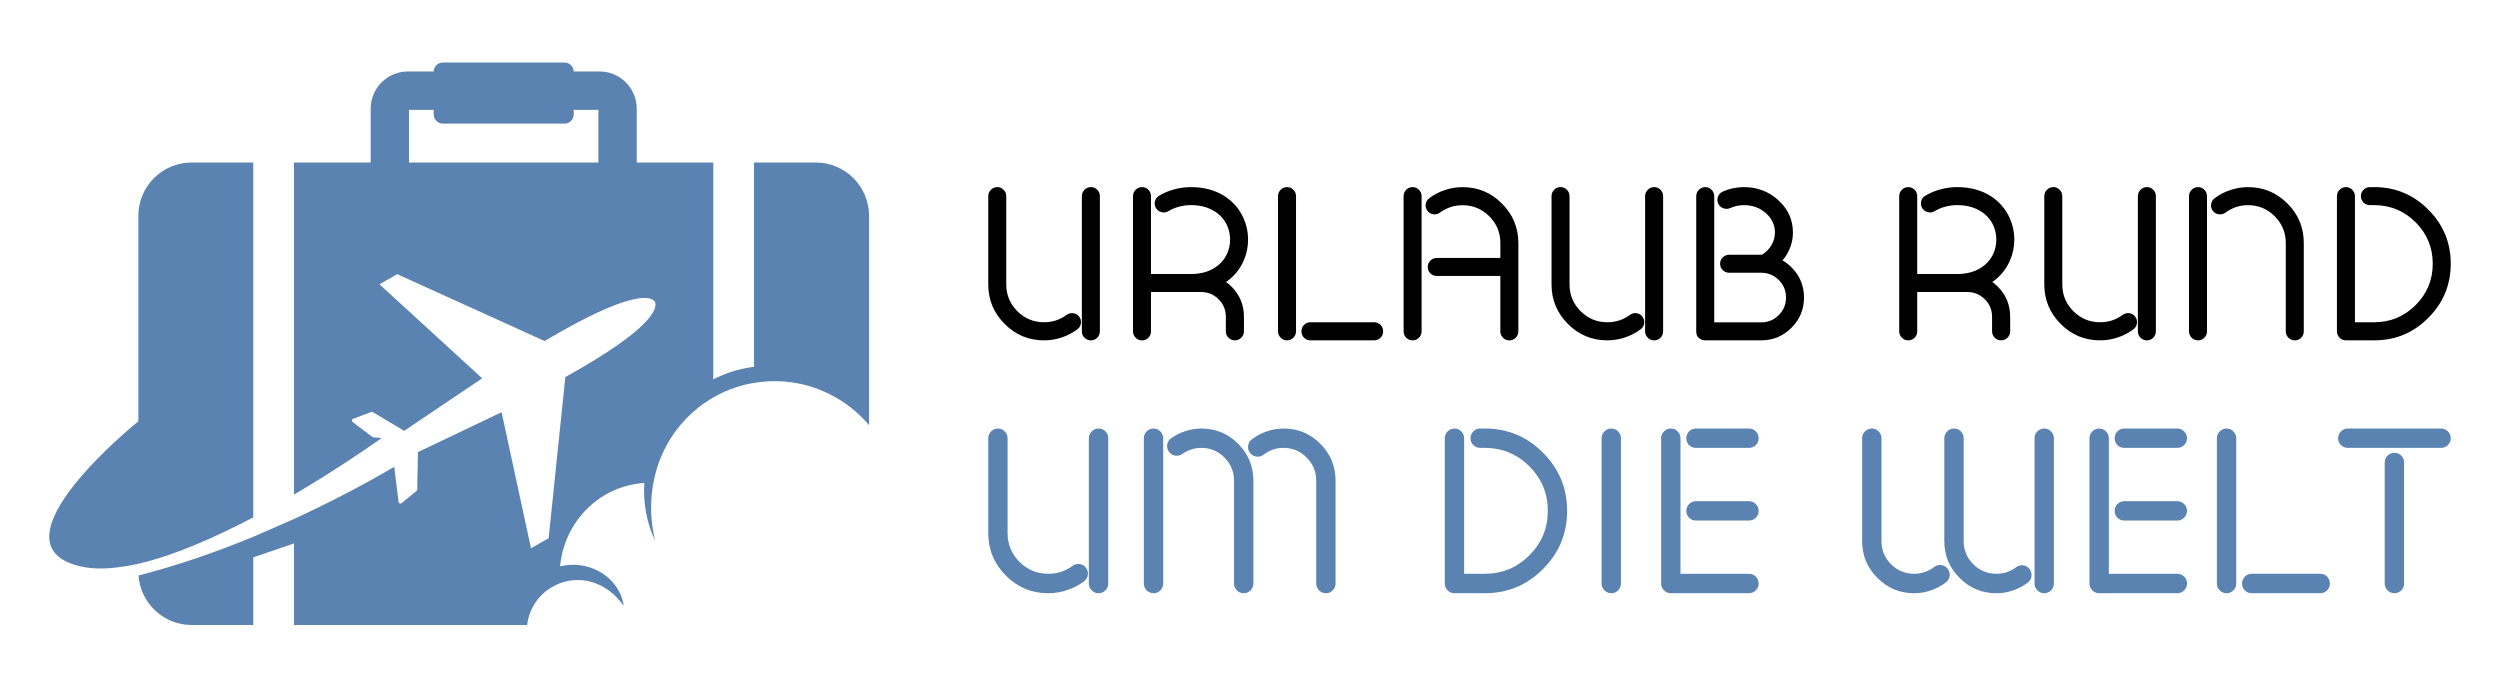 <?xml version="1.0" encoding="utf-8"?>
<!-- Generator: Adobe Illustrator 16.0.0, SVG Export Plug-In . SVG Version: 6.00 Build 0)  -->
<!DOCTYPE svg PUBLIC "-//W3C//DTD SVG 1.1//EN" "http://www.w3.org/Graphics/SVG/1.1/DTD/svg11.dtd">
<svg version="1.1" id="Calque_1" xmlns="http://www.w3.org/2000/svg" xmlns:xlink="http://www.w3.org/1999/xlink" x="0px" y="0px"
	 width="200px" height="55px" viewBox="0 0 200 55" enable-background="new 0 0 200 55" xml:space="preserve">
<g>
	<g>
		<path d="M85.867,25.057c0.198,0.028,0.354,0.122,0.469,0.28c0.119,0.159,0.164,0.339,0.136,0.537
			c-0.028,0.193-0.122,0.35-0.281,0.469c-0.386,0.289-0.807,0.508-1.261,0.655c-0.454,0.153-0.923,0.23-1.405,0.23
			c-1.232,0-2.283-0.438-3.152-1.312c-0.875-0.875-1.312-1.929-1.312-3.161v-7.062c0-0.199,0.071-0.369,0.213-0.512
			c0.142-0.142,0.313-0.213,0.511-0.213s0.366,0.071,0.502,0.213c0.142,0.143,0.213,0.313,0.213,0.512v7.062
			c0,0.835,0.295,1.548,0.886,2.139c0.59,0.591,1.303,0.886,2.138,0.886c0.329,0,0.647-0.048,0.954-0.145
			c0.313-0.108,0.597-0.256,0.852-0.443C85.495,25.073,85.674,25.028,85.867,25.057z M86.549,15.694c0-0.199,0.07-0.369,0.213-0.512
			c0.142-0.142,0.313-0.213,0.511-0.213c0.199,0,0.369,0.071,0.512,0.213c0.136,0.143,0.204,0.313,0.204,0.512v10.811
			c0,0.198-0.068,0.369-0.204,0.511c-0.143,0.142-0.313,0.213-0.512,0.213c-0.198,0-0.369-0.071-0.511-0.213
			c-0.143-0.142-0.213-0.313-0.213-0.511V15.694z"/>
		<path d="M99.516,26.505c0,0.198-0.071,0.369-0.214,0.511c-0.142,0.142-0.312,0.213-0.511,0.213s-0.369-0.071-0.511-0.213
			c-0.143-0.142-0.213-0.313-0.213-0.511v-1.159c0-0.551-0.193-1.02-0.58-1.405c-0.386-0.387-0.854-0.579-1.405-0.579h-4.004v3.144
			c0,0.198-0.068,0.369-0.204,0.511c-0.143,0.142-0.313,0.213-0.512,0.213c-0.198,0-0.369-0.071-0.511-0.213
			c-0.141-0.142-0.212-0.313-0.212-0.511V15.694c0-0.199,0.071-0.369,0.212-0.512c0.142-0.142,0.313-0.213,0.511-0.213
			c0.199,0,0.369,0.071,0.512,0.213c0.136,0.143,0.204,0.313,0.204,0.512v6.227h3.194c0.728,0,1.35-0.158,1.866-0.477
			c0.466-0.284,0.81-0.667,1.03-1.15c0.159-0.352,0.239-0.729,0.239-1.133c0-0.397-0.08-0.772-0.239-1.124
			c-0.221-0.483-0.564-0.866-1.03-1.15C96.622,16.568,96,16.41,95.272,16.41c-0.329,0-0.647,0.042-0.954,0.127
			c-0.307,0.08-0.59,0.199-0.852,0.358c-0.17,0.102-0.353,0.128-0.545,0.076c-0.193-0.045-0.341-0.153-0.443-0.323
			c-0.102-0.171-0.131-0.353-0.085-0.545c0.051-0.193,0.162-0.341,0.332-0.443c0.381-0.228,0.787-0.397,1.219-0.511
			c0.431-0.12,0.874-0.18,1.328-0.18c1.034,0,1.929,0.239,2.684,0.716c0.682,0.438,1.189,1.025,1.525,1.764
			c0.244,0.545,0.366,1.116,0.366,1.712c0,0.603-0.122,1.176-0.366,1.721c-0.313,0.693-0.778,1.253-1.397,1.679
			c0.153,0.107,0.295,0.227,0.426,0.357c0.67,0.67,1.006,1.479,1.006,2.428V26.505z"/>
		<path d="M103.682,26.505c0,0.198-0.071,0.369-0.213,0.511c-0.136,0.142-0.304,0.213-0.503,0.213c-0.198,0-0.369-0.071-0.511-0.213
			s-0.213-0.313-0.213-0.511V15.694c0-0.199,0.071-0.369,0.213-0.512c0.142-0.142,0.313-0.213,0.511-0.213
			c0.199,0,0.367,0.071,0.503,0.213c0.142,0.143,0.213,0.313,0.213,0.512V26.505z M109.935,25.78c0.199,0,0.369,0.071,0.511,0.213
			c0.137,0.143,0.205,0.313,0.205,0.512c0,0.198-0.068,0.369-0.205,0.511c-0.142,0.142-0.312,0.213-0.511,0.213h-5.103
			c-0.199,0-0.369-0.071-0.512-0.213c-0.136-0.142-0.204-0.313-0.204-0.511c0-0.199,0.068-0.369,0.204-0.512
			c0.143-0.142,0.313-0.213,0.512-0.213H109.935z"/>
		<path d="M113.728,26.505c0,0.198-0.071,0.369-0.213,0.511s-0.313,0.213-0.511,0.213c-0.199,0-0.369-0.071-0.512-0.213
			c-0.136-0.142-0.204-0.313-0.204-0.511V15.694c0-0.199,0.068-0.369,0.204-0.512c0.143-0.142,0.313-0.213,0.512-0.213
			c0.198,0,0.369,0.071,0.511,0.213c0.142,0.143,0.213,0.313,0.213,0.512V26.505z M120.03,20.635v-1.192
			c0-0.835-0.295-1.548-0.886-2.139c-0.591-0.59-1.303-0.886-2.138-0.886c-0.33,0-0.647,0.049-0.954,0.146
			c-0.313,0.107-0.597,0.255-0.853,0.442c-0.164,0.119-0.344,0.165-0.536,0.137c-0.199-0.028-0.355-0.122-0.469-0.281
			c-0.119-0.159-0.164-0.338-0.137-0.537c0.029-0.192,0.123-0.349,0.281-0.468c0.387-0.29,0.807-0.509,1.261-0.656
			c0.455-0.153,0.923-0.23,1.406-0.23c1.232,0,2.282,0.438,3.151,1.313c0.875,0.874,1.313,1.928,1.313,3.16v7.063
			c0,0.198-0.071,0.369-0.213,0.511c-0.143,0.142-0.313,0.213-0.512,0.213c-0.198,0-0.366-0.071-0.503-0.213
			c-0.142-0.142-0.213-0.313-0.213-0.511v-4.431h-5.085c-0.199,0-0.369-0.067-0.512-0.204c-0.141-0.142-0.213-0.313-0.213-0.511
			c0-0.199,0.072-0.369,0.213-0.512c0.143-0.142,0.313-0.213,0.512-0.213H120.03z"/>
		<path d="M130.928,25.057c0.198,0.028,0.354,0.122,0.469,0.28c0.119,0.159,0.164,0.339,0.136,0.537
			c-0.028,0.193-0.122,0.35-0.281,0.469c-0.386,0.289-0.807,0.508-1.261,0.655c-0.454,0.153-0.923,0.23-1.405,0.23
			c-1.232,0-2.283-0.438-3.152-1.312c-0.874-0.875-1.312-1.929-1.312-3.161v-7.062c0-0.199,0.071-0.369,0.213-0.512
			c0.142-0.142,0.313-0.213,0.511-0.213c0.199,0,0.367,0.071,0.503,0.213c0.142,0.143,0.213,0.313,0.213,0.512v7.062
			c0,0.835,0.296,1.548,0.886,2.139c0.591,0.591,1.304,0.886,2.139,0.886c0.329,0,0.647-0.048,0.954-0.145
			c0.313-0.108,0.597-0.256,0.852-0.443C130.556,25.073,130.734,25.028,130.928,25.057z M131.609,15.694
			c0-0.199,0.07-0.369,0.213-0.512c0.142-0.142,0.313-0.213,0.511-0.213c0.199,0,0.369,0.071,0.512,0.213
			c0.136,0.143,0.204,0.313,0.204,0.512v10.811c0,0.198-0.068,0.369-0.204,0.511c-0.143,0.142-0.313,0.213-0.512,0.213
			c-0.198,0-0.369-0.071-0.511-0.213c-0.143-0.142-0.213-0.313-0.213-0.511V15.694z"/>
		<path d="M137.854,16.657c-0.188-0.068-0.32-0.193-0.4-0.375s-0.084-0.366-0.016-0.554c0.072-0.182,0.201-0.315,0.382-0.4
			c0.267-0.119,0.542-0.208,0.826-0.265c0.29-0.063,0.579-0.094,0.869-0.094c1.067,0,1.982,0.347,2.743,1.04
			c0.783,0.71,1.176,1.572,1.176,2.589c0,0.631-0.168,1.225-0.503,1.781c-0.097,0.158-0.207,0.31-0.332,0.451
			c0.261,0.153,0.499,0.338,0.716,0.554c0.67,0.664,1.005,1.471,1.005,2.419c0,0.943-0.335,1.75-1.005,2.42
			c-0.671,0.67-1.478,1.005-2.42,1.005h-4.472c-0.17,0-0.323-0.048-0.46-0.145c-0.164-0.108-0.252-0.275-0.264-0.503V15.694
			c0-0.199,0.071-0.369,0.213-0.512c0.142-0.142,0.313-0.213,0.511-0.213c0.199,0,0.367,0.071,0.503,0.213
			c0.142,0.143,0.213,0.313,0.213,0.512v10.095h3.756c0.545,0,1.014-0.193,1.405-0.579c0.387-0.393,0.58-0.86,0.58-1.406
			c0-0.551-0.193-1.02-0.58-1.405c-0.392-0.386-0.86-0.579-1.405-0.579h-2.564c-0.198,0-0.369-0.071-0.511-0.213
			c-0.142-0.137-0.212-0.304-0.212-0.503c0-0.204,0.07-0.375,0.212-0.511c0.142-0.143,0.313-0.213,0.511-0.213h2.624
			c0.318-0.199,0.568-0.449,0.75-0.75c0.192-0.318,0.289-0.661,0.289-1.031c0-0.59-0.232-1.099-0.698-1.524
			c-0.488-0.443-1.082-0.664-1.78-0.664c-0.199,0-0.389,0.02-0.57,0.06c-0.188,0.039-0.367,0.099-0.537,0.179
			C138.226,16.728,138.041,16.73,137.854,16.657z"/>
		<path d="M160.814,26.505c0,0.198-0.07,0.369-0.213,0.511c-0.142,0.142-0.312,0.213-0.511,0.213s-0.369-0.071-0.511-0.213
			c-0.143-0.142-0.213-0.313-0.213-0.511v-1.159c0-0.551-0.193-1.02-0.58-1.405c-0.386-0.387-0.854-0.579-1.405-0.579h-4.004v3.144
			c0,0.198-0.068,0.369-0.204,0.511c-0.143,0.142-0.313,0.213-0.512,0.213c-0.198,0-0.369-0.071-0.511-0.213
			s-0.213-0.313-0.213-0.511V15.694c0-0.199,0.071-0.369,0.213-0.512c0.142-0.142,0.313-0.213,0.511-0.213
			c0.199,0,0.369,0.071,0.512,0.213c0.136,0.143,0.204,0.313,0.204,0.512v6.227h3.194c0.728,0,1.35-0.158,1.866-0.477
			c0.466-0.284,0.81-0.667,1.03-1.15c0.159-0.352,0.239-0.729,0.239-1.133c0-0.397-0.08-0.772-0.239-1.124
			c-0.221-0.483-0.564-0.866-1.03-1.15c-0.517-0.318-1.139-0.477-1.866-0.477c-0.329,0-0.647,0.042-0.954,0.127
			c-0.307,0.08-0.59,0.199-0.852,0.358c-0.17,0.102-0.353,0.128-0.545,0.076c-0.193-0.045-0.341-0.153-0.443-0.323
			c-0.102-0.171-0.131-0.353-0.085-0.545c0.051-0.193,0.162-0.341,0.332-0.443c0.381-0.228,0.787-0.397,1.219-0.511
			c0.431-0.12,0.874-0.18,1.328-0.18c1.034,0,1.929,0.239,2.684,0.716c0.682,0.438,1.189,1.025,1.525,1.764
			c0.244,0.545,0.365,1.116,0.365,1.712c0,0.603-0.121,1.176-0.365,1.721c-0.313,0.693-0.778,1.253-1.397,1.679
			c0.153,0.107,0.295,0.227,0.426,0.357c0.67,0.67,1.005,1.479,1.005,2.428V26.505z"/>
		<path d="M170.349,25.057c0.197,0.028,0.354,0.122,0.469,0.28c0.119,0.159,0.164,0.339,0.135,0.537
			c-0.027,0.193-0.121,0.35-0.281,0.469c-0.385,0.289-0.807,0.508-1.26,0.655c-0.455,0.153-0.924,0.23-1.406,0.23
			c-1.231,0-2.282-0.438-3.151-1.312c-0.874-0.875-1.312-1.929-1.312-3.161v-7.062c0-0.199,0.071-0.369,0.213-0.512
			c0.142-0.142,0.313-0.213,0.511-0.213c0.199,0,0.367,0.071,0.503,0.213c0.142,0.143,0.213,0.313,0.213,0.512v7.062
			c0,0.835,0.296,1.548,0.886,2.139c0.591,0.591,1.304,0.886,2.138,0.886c0.33,0,0.648-0.048,0.955-0.145
			c0.313-0.108,0.596-0.256,0.852-0.443C169.976,25.073,170.155,25.028,170.349,25.057z M171.03,15.694
			c0-0.199,0.07-0.369,0.213-0.512c0.141-0.142,0.313-0.213,0.51-0.213c0.199,0,0.369,0.071,0.512,0.213
			c0.137,0.143,0.205,0.313,0.205,0.512v10.811c0,0.198-0.068,0.369-0.205,0.511c-0.143,0.142-0.313,0.213-0.512,0.213
			c-0.197,0-0.369-0.071-0.51-0.213c-0.143-0.142-0.213-0.313-0.213-0.511V15.694z"/>
		<path d="M176.56,26.505c0,0.198-0.07,0.369-0.213,0.511c-0.135,0.142-0.303,0.213-0.502,0.213s-0.369-0.071-0.512-0.213
			c-0.141-0.142-0.213-0.313-0.213-0.511V15.694c0-0.199,0.072-0.369,0.213-0.512c0.143-0.142,0.313-0.213,0.512-0.213
			s0.367,0.071,0.502,0.213c0.143,0.143,0.213,0.313,0.213,0.512V26.505z M177.497,17.143c-0.199-0.028-0.357-0.122-0.477-0.281
			s-0.162-0.335-0.129-0.528c0.029-0.198,0.123-0.357,0.281-0.477c0.387-0.29,0.807-0.509,1.262-0.656
			c0.455-0.153,0.922-0.23,1.406-0.23c1.232,0,2.285,0.438,3.16,1.313c0.869,0.868,1.303,1.922,1.303,3.16v7.063
			c0,0.198-0.068,0.369-0.205,0.511c-0.141,0.142-0.313,0.213-0.51,0.213c-0.199,0-0.369-0.071-0.512-0.213
			s-0.213-0.313-0.213-0.511v-7.063c0-0.835-0.295-1.551-0.887-2.146c-0.59-0.591-1.303-0.886-2.137-0.886
			c-0.33,0-0.648,0.051-0.955,0.153c-0.307,0.102-0.59,0.252-0.852,0.451C177.874,17.128,177.696,17.171,177.497,17.143z"/>
		<path d="M189.595,16.41c-0.199,0-0.369-0.068-0.512-0.205c-0.143-0.142-0.213-0.313-0.213-0.511c0-0.199,0.07-0.369,0.213-0.512
			c0.143-0.142,0.313-0.213,0.512-0.213h0.434c1.652,0.023,3.064,0.622,4.234,1.798c1.197,1.198,1.797,2.641,1.797,4.327
			c0,1.692-0.6,3.138-1.797,4.336c-1.193,1.199-2.635,1.798-4.328,1.798c-0.021,0-0.045-0.003-0.068-0.009
			c-0.021,0.006-0.045,0.009-0.066,0.009h-2.123c-0.197,0-0.369-0.071-0.51-0.213c-0.143-0.142-0.213-0.313-0.213-0.511V15.694
			c0-0.199,0.07-0.369,0.213-0.512c0.141-0.142,0.313-0.213,0.51-0.213c0.199,0,0.367,0.071,0.504,0.213
			c0.141,0.143,0.213,0.313,0.213,0.512V25.78h1.406c0.021,0,0.045,0.003,0.066,0.009c0.023-0.006,0.047-0.009,0.068-0.009
			c1.289,0,2.395-0.457,3.314-1.371c0.914-0.915,1.371-2.02,1.371-3.314c0-1.289-0.457-2.394-1.371-3.313
			c-0.902-0.897-1.984-1.354-3.246-1.371H189.595z"/>
	</g>
	<g>
		<path fill="#5A83B1" d="M86.377,45.123c0.213,0.031,0.381,0.132,0.504,0.302c0.128,0.171,0.176,0.364,0.146,0.577
			c-0.03,0.208-0.131,0.376-0.303,0.504c-0.414,0.311-0.866,0.546-1.354,0.704c-0.488,0.165-0.992,0.248-1.511,0.248
			c-1.325,0-2.454-0.471-3.388-1.41c-0.94-0.94-1.41-2.073-1.41-3.397v-7.59c0-0.215,0.076-0.397,0.229-0.55
			c0.152-0.152,0.336-0.229,0.549-0.229s0.394,0.077,0.54,0.229c0.153,0.152,0.229,0.335,0.229,0.55v7.59
			c0,0.897,0.317,1.664,0.953,2.299c0.634,0.635,1.4,0.952,2.298,0.952c0.354,0,0.696-0.052,1.025-0.155
			c0.336-0.117,0.642-0.275,0.916-0.477C85.977,45.142,86.169,45.093,86.377,45.123z M87.109,35.061c0-0.215,0.075-0.397,0.229-0.55
			c0.152-0.152,0.336-0.229,0.549-0.229c0.215,0,0.397,0.077,0.551,0.229c0.146,0.152,0.219,0.335,0.219,0.55V46.68
			c0,0.214-0.073,0.397-0.219,0.549c-0.153,0.152-0.336,0.229-0.551,0.229c-0.213,0-0.396-0.077-0.549-0.229
			c-0.153-0.151-0.229-0.335-0.229-0.549V35.061z"/>
		<path fill="#5A83B1" d="M93.054,46.68c0,0.214-0.077,0.397-0.229,0.549c-0.146,0.152-0.326,0.229-0.54,0.229
			c-0.213,0-0.396-0.077-0.549-0.229c-0.152-0.151-0.229-0.335-0.229-0.549V35.061c0-0.215,0.077-0.397,0.229-0.55
			s0.336-0.229,0.549-0.229c0.214,0,0.395,0.077,0.54,0.229c0.152,0.152,0.229,0.335,0.229,0.55V46.68z M94.015,36.452
			c-0.213-0.037-0.381-0.144-0.504-0.321c-0.121-0.17-0.168-0.363-0.136-0.576c0.035-0.208,0.143-0.373,0.32-0.494
			c0.347-0.251,0.729-0.443,1.144-0.577c0.416-0.135,0.837-0.202,1.264-0.202c1.154,0,2.137,0.406,2.948,1.219
			c0.812,0.817,1.218,1.8,1.218,2.947v8.232c0,0.214-0.076,0.397-0.229,0.549c-0.146,0.152-0.326,0.229-0.541,0.229
			c-0.219,0-0.401-0.077-0.549-0.229c-0.152-0.151-0.229-0.335-0.229-0.549v-8.232c0-0.72-0.256-1.336-0.77-1.85
			c-0.507-0.512-1.123-0.768-1.85-0.768c-0.281,0-0.546,0.042-0.797,0.128c-0.256,0.078-0.494,0.198-0.713,0.356
			C94.415,36.437,94.223,36.482,94.015,36.452z M101.835,35.966c0.269-0.091,0.552-0.136,0.852-0.136c0.72,0,1.334,0.256,1.84,0.768
			c0.514,0.514,0.77,1.13,0.77,1.85v8.232c0,0.214,0.076,0.397,0.229,0.549c0.153,0.152,0.336,0.229,0.55,0.229
			c0.213,0,0.394-0.077,0.54-0.229c0.153-0.151,0.229-0.335,0.229-0.549v-8.232c0-1.147-0.405-2.13-1.218-2.947
			c-0.812-0.813-1.791-1.219-2.938-1.219c-0.464,0-0.912,0.077-1.346,0.229c-0.434,0.146-0.834,0.36-1.2,0.641
			c-0.171,0.128-0.269,0.3-0.293,0.514c-0.03,0.213,0.021,0.402,0.155,0.566c0.129,0.171,0.3,0.269,0.514,0.294
			c0.207,0.03,0.396-0.019,0.566-0.146C101.311,36.201,101.56,36.063,101.835,35.966z"/>
		<path fill="#5A83B1" d="M118.42,35.83c-0.214,0-0.397-0.074-0.55-0.221c-0.152-0.152-0.229-0.336-0.229-0.549
			c0-0.215,0.076-0.397,0.229-0.55s0.336-0.229,0.55-0.229h0.467c1.776,0.025,3.293,0.669,4.551,1.933
			c1.287,1.288,1.932,2.838,1.932,4.651c0,1.818-0.645,3.372-1.932,4.66c-1.282,1.289-2.833,1.933-4.651,1.933
			c-0.024,0-0.049-0.003-0.074-0.01c-0.023,0.007-0.048,0.01-0.072,0.01h-2.28c-0.214,0-0.397-0.077-0.549-0.229
			c-0.152-0.151-0.229-0.335-0.229-0.549V35.061c0-0.215,0.077-0.397,0.229-0.55c0.151-0.152,0.335-0.229,0.549-0.229
			s0.395,0.077,0.54,0.229c0.152,0.152,0.229,0.335,0.229,0.55v10.841h1.511c0.024,0,0.049,0.003,0.072,0.009
			c0.025-0.006,0.05-0.009,0.074-0.009c1.386,0,2.572-0.491,3.562-1.474c0.983-0.983,1.475-2.171,1.475-3.563
			c0-1.386-0.491-2.573-1.475-3.562c-0.97-0.965-2.133-1.456-3.488-1.474H118.42z"/>
		<path fill="#5A83B1" d="M129.675,46.68c0,0.214-0.076,0.397-0.229,0.549c-0.146,0.152-0.326,0.229-0.541,0.229
			c-0.213,0-0.396-0.077-0.549-0.229c-0.152-0.151-0.229-0.335-0.229-0.549V35.061c0-0.215,0.076-0.397,0.229-0.55
			s0.336-0.229,0.549-0.229c0.215,0,0.395,0.077,0.541,0.229c0.152,0.152,0.229,0.335,0.229,0.55V46.68z"/>
		<path fill="#5A83B1" d="M139.914,45.901c0.214,0,0.397,0.076,0.549,0.229c0.152,0.153,0.229,0.336,0.229,0.55
			s-0.077,0.397-0.229,0.549c-0.151,0.152-0.335,0.229-0.549,0.229h-6.245c-0.213,0-0.396-0.077-0.549-0.229
			c-0.152-0.151-0.229-0.335-0.229-0.549V35.061c0-0.215,0.076-0.397,0.229-0.55s0.336-0.229,0.549-0.229
			c0.214,0,0.395,0.077,0.541,0.229c0.151,0.152,0.229,0.335,0.229,0.55v10.841H139.914z M135.675,34.281
			c-0.214,0-0.396,0.077-0.55,0.229c-0.146,0.152-0.22,0.335-0.22,0.55c0,0.213,0.073,0.396,0.22,0.549
			c0.153,0.146,0.336,0.221,0.55,0.221h4.239c0.214,0,0.397-0.074,0.549-0.221c0.152-0.152,0.229-0.336,0.229-0.549
			c0-0.215-0.077-0.397-0.229-0.55c-0.151-0.152-0.335-0.229-0.549-0.229H135.675z M135.675,40.097c-0.214,0-0.396,0.075-0.55,0.229
			c-0.146,0.146-0.22,0.326-0.22,0.54s0.073,0.396,0.22,0.55c0.153,0.152,0.336,0.229,0.55,0.229h4.239
			c0.214,0,0.397-0.076,0.549-0.229c0.152-0.153,0.229-0.336,0.229-0.55s-0.077-0.394-0.229-0.54
			c-0.151-0.153-0.335-0.229-0.549-0.229H135.675z"/>
		<path fill="#5A83B1" d="M154.732,45.36c0.171-0.128,0.36-0.18,0.567-0.155c0.214,0.03,0.385,0.128,0.513,0.293
			c0.135,0.171,0.187,0.363,0.156,0.577c-0.025,0.208-0.123,0.378-0.294,0.513c-0.366,0.281-0.765,0.494-1.198,0.641
			c-0.434,0.152-0.88,0.229-1.338,0.229c-1.153,0-2.136-0.409-2.948-1.228c-0.812-0.812-1.218-1.791-1.218-2.938v-8.231
			c0-0.215,0.077-0.397,0.229-0.55c0.151-0.152,0.336-0.229,0.549-0.229c0.214,0,0.395,0.077,0.54,0.229
			c0.152,0.152,0.229,0.335,0.229,0.55v8.231c0,0.72,0.256,1.337,0.769,1.85c0.508,0.507,1.124,0.76,1.85,0.76
			c0.293,0,0.574-0.046,0.843-0.138C154.256,45.672,154.507,45.538,154.732,45.36z M161.289,45.38
			c-0.232,0.171-0.48,0.302-0.742,0.394c-0.263,0.085-0.541,0.128-0.834,0.128c-0.72,0-1.336-0.253-1.85-0.76
			c-0.512-0.513-0.77-1.13-0.77-1.85v-8.231c0-0.215-0.072-0.397-0.219-0.55c-0.152-0.152-0.336-0.229-0.549-0.229
			c-0.215,0-0.397,0.077-0.551,0.229c-0.151,0.152-0.229,0.335-0.229,0.55v8.231c0,1.147,0.406,2.127,1.218,2.938
			c0.813,0.818,1.795,1.228,2.948,1.228c0.446,0,0.885-0.073,1.318-0.22s0.83-0.354,1.19-0.623c0.171-0.134,0.271-0.305,0.303-0.513
			c0.024-0.214-0.027-0.406-0.155-0.577c-0.129-0.17-0.297-0.271-0.504-0.301C161.651,45.199,161.459,45.251,161.289,45.38z
			 M162.763,46.68c0,0.214,0.076,0.397,0.229,0.549c0.153,0.152,0.336,0.229,0.55,0.229c0.213,0,0.394-0.077,0.54-0.229
			c0.153-0.151,0.229-0.335,0.229-0.549V35.061c0-0.215-0.075-0.397-0.229-0.55c-0.146-0.152-0.327-0.229-0.54-0.229
			c-0.214,0-0.396,0.077-0.55,0.229c-0.152,0.152-0.229,0.335-0.229,0.55V46.68z"/>
		<path fill="#5A83B1" d="M174.183,45.901c0.213,0,0.396,0.076,0.549,0.229c0.152,0.153,0.229,0.336,0.229,0.55
			s-0.076,0.397-0.229,0.549c-0.152,0.152-0.336,0.229-0.549,0.229h-6.245c-0.214,0-0.397-0.077-0.55-0.229
			c-0.151-0.151-0.229-0.335-0.229-0.549V35.061c0-0.215,0.077-0.397,0.229-0.55c0.152-0.152,0.336-0.229,0.55-0.229
			s0.394,0.077,0.54,0.229c0.152,0.152,0.229,0.335,0.229,0.55v10.841H174.183z M169.942,34.281c-0.215,0-0.396,0.077-0.551,0.229
			c-0.145,0.152-0.219,0.335-0.219,0.55c0,0.213,0.074,0.396,0.219,0.549c0.154,0.146,0.336,0.221,0.551,0.221h4.24
			c0.213,0,0.396-0.074,0.549-0.221c0.152-0.152,0.229-0.336,0.229-0.549c0-0.215-0.076-0.397-0.229-0.55s-0.336-0.229-0.549-0.229
			H169.942z M169.942,40.097c-0.215,0-0.396,0.075-0.551,0.229c-0.145,0.146-0.219,0.326-0.219,0.54s0.074,0.396,0.219,0.55
			c0.154,0.152,0.336,0.229,0.551,0.229h4.24c0.213,0,0.396-0.076,0.549-0.229c0.152-0.153,0.229-0.336,0.229-0.55
			s-0.076-0.394-0.229-0.54c-0.152-0.153-0.336-0.229-0.549-0.229H169.942z"/>
		<path fill="#5A83B1" d="M178.899,46.68c0,0.214-0.076,0.397-0.229,0.549c-0.146,0.152-0.326,0.229-0.541,0.229
			c-0.213,0-0.396-0.077-0.549-0.229c-0.152-0.151-0.229-0.335-0.229-0.549V35.061c0-0.215,0.076-0.397,0.229-0.55
			s0.336-0.229,0.549-0.229c0.215,0,0.395,0.077,0.541,0.229c0.152,0.152,0.229,0.335,0.229,0.55V46.68z M185.62,45.901
			c0.215,0,0.396,0.076,0.549,0.229c0.146,0.153,0.221,0.336,0.221,0.55s-0.074,0.397-0.221,0.549
			c-0.152,0.152-0.334,0.229-0.549,0.229h-5.484c-0.215,0-0.396-0.077-0.551-0.229c-0.145-0.151-0.219-0.335-0.219-0.549
			s0.074-0.396,0.219-0.55c0.154-0.152,0.336-0.229,0.551-0.229H185.62z"/>
		<path fill="#5A83B1" d="M195.28,34.281c0.215,0,0.398,0.077,0.551,0.229s0.229,0.335,0.229,0.55c0,0.213-0.076,0.396-0.229,0.549
			c-0.152,0.146-0.336,0.221-0.551,0.221h-7.451c-0.215,0-0.396-0.074-0.551-0.221c-0.152-0.152-0.229-0.336-0.229-0.549
			c0-0.215,0.076-0.397,0.229-0.55c0.154-0.152,0.336-0.229,0.551-0.229H195.28z M192.325,46.68c0,0.214-0.074,0.397-0.221,0.549
			c-0.152,0.152-0.336,0.229-0.549,0.229c-0.215,0-0.398-0.077-0.549-0.229c-0.154-0.151-0.23-0.335-0.23-0.549v-9.688
			c0-0.213,0.076-0.394,0.23-0.539c0.15-0.153,0.334-0.229,0.549-0.229c0.213,0,0.396,0.075,0.549,0.229
			c0.146,0.146,0.221,0.326,0.221,0.539V46.68z"/>
	</g>
	<g>
		<path fill="#5A83B1" d="M20.261,39.555v-5.428V13.001h-4.929c-2.354,0-4.264,1.911-4.264,4.264v16.438
			c0,0-12.177,9.776-4.701,11.592c0.989,0.238,2.132,0.238,3.381,0.046c0.43-0.05,0.867-0.136,1.32-0.243
			c2.883-0.656,6.163-2.119,9.193-3.712V39.555z"/>
		<path fill="#5A83B1" d="M65.259,13.001h-4.937v16.342c-0.6,0.076-1.196,0.212-1.78,0.39c-0.506,0.167-0.996,0.374-1.479,0.611
			V13.001h-6.125v-4.31c0-1.639-1.336-2.974-2.975-2.974h-2.063C45.885,5.318,45.563,5,45.156,5h-9.721
			c-0.407,0-0.729,0.318-0.744,0.718h-2.063c-1.642,0-2.974,1.335-2.974,2.974v4.31h-6.135V39.57
			c3.245-1.912,5.819-3.688,6.687-4.295c0.007-0.005,0.015-0.015,0.023-0.015c0.192-0.142,0.291-0.218,0.291-0.218l-0.695-0.061
			l-1.611-1.219c-0.094-0.076-0.079-0.223,0.038-0.258l1.457-0.547c0.038-0.015,0.083-0.01,0.121,0.016l2.501,1.497l6.241-4.203
			l-8.211-7.521l1.411-0.814l11.797,5.351c6.878-4.087,8.419-3.561,8.758-3.217h0.007c0,0,0.023,0.021,0.054,0.076
			c0.03,0.046,0.038,0.086,0.038,0.086h-0.008c0.131,0.466-0.2,2.059-7.192,5.938L43.892,43.05l-1.411,0.814l-2.354-10.89
			l-6.694,3.196l-0.053,2.995c0,0.035-0.015,0.08-0.053,0.105l-1.204,0.986c-0.091,0.07-0.223,0.016-0.238-0.102l-0.344-2.812
			c-0.951,0.566-3.958,2.306-8.022,4.178l-3.257,1.421c-2.822,1.164-5.958,2.276-9.178,3.096C11.235,48.25,13.077,50,15.333,50
			h4.929v-5.408l3.257-1.122V50h17.973h0.675c0.061-0.486,0.197-0.941,0.405-1.346c0.422-0.846,1.112-1.492,1.917-1.861
			c0.046-0.025,0.086-0.046,0.132-0.061c0.045-0.025,0.099-0.046,0.152-0.066c0.836-0.313,1.773-0.364,2.661-0.076
			c0.943,0.294,1.811,0.946,2.463,1.882c-0.146-1.144-0.943-2.251-2.063-2.808c-0.913-0.48-2.008-0.606-3.027-0.358
			c0.099-1.052,0.412-2.054,0.91-2.954c0.898-1.608,2.385-2.853,4.109-3.389c0.562-0.177,1.128-0.293,1.718-0.328
			c-0.099,1.593,0.185,3.206,0.867,4.617c-0.382-1.543-0.422-3.131-0.139-4.633c0.078-0.415,0.177-0.814,0.301-1.214
			c0.189-0.597,0.427-1.179,0.729-1.725c0.864-1.624,2.192-2.989,3.771-3.885c0.592-0.349,1.219-0.622,1.871-0.829
			c0.445-0.146,0.913-0.264,1.381-0.329c1.993-0.344,4.102-0.061,5.948,0.85c1.236,0.597,2.347,1.457,3.252,2.524V32.99V17.265
			C69.522,14.912,67.613,13.001,65.259,13.001z M47.87,13.001H32.719V8.787h1.973v0.359c0,0.404,0.329,0.744,0.744,0.744h9.721
			c0.415,0,0.743-0.34,0.743-0.744V8.787h1.971V13.001z"/>
	</g>
</g>
</svg>

